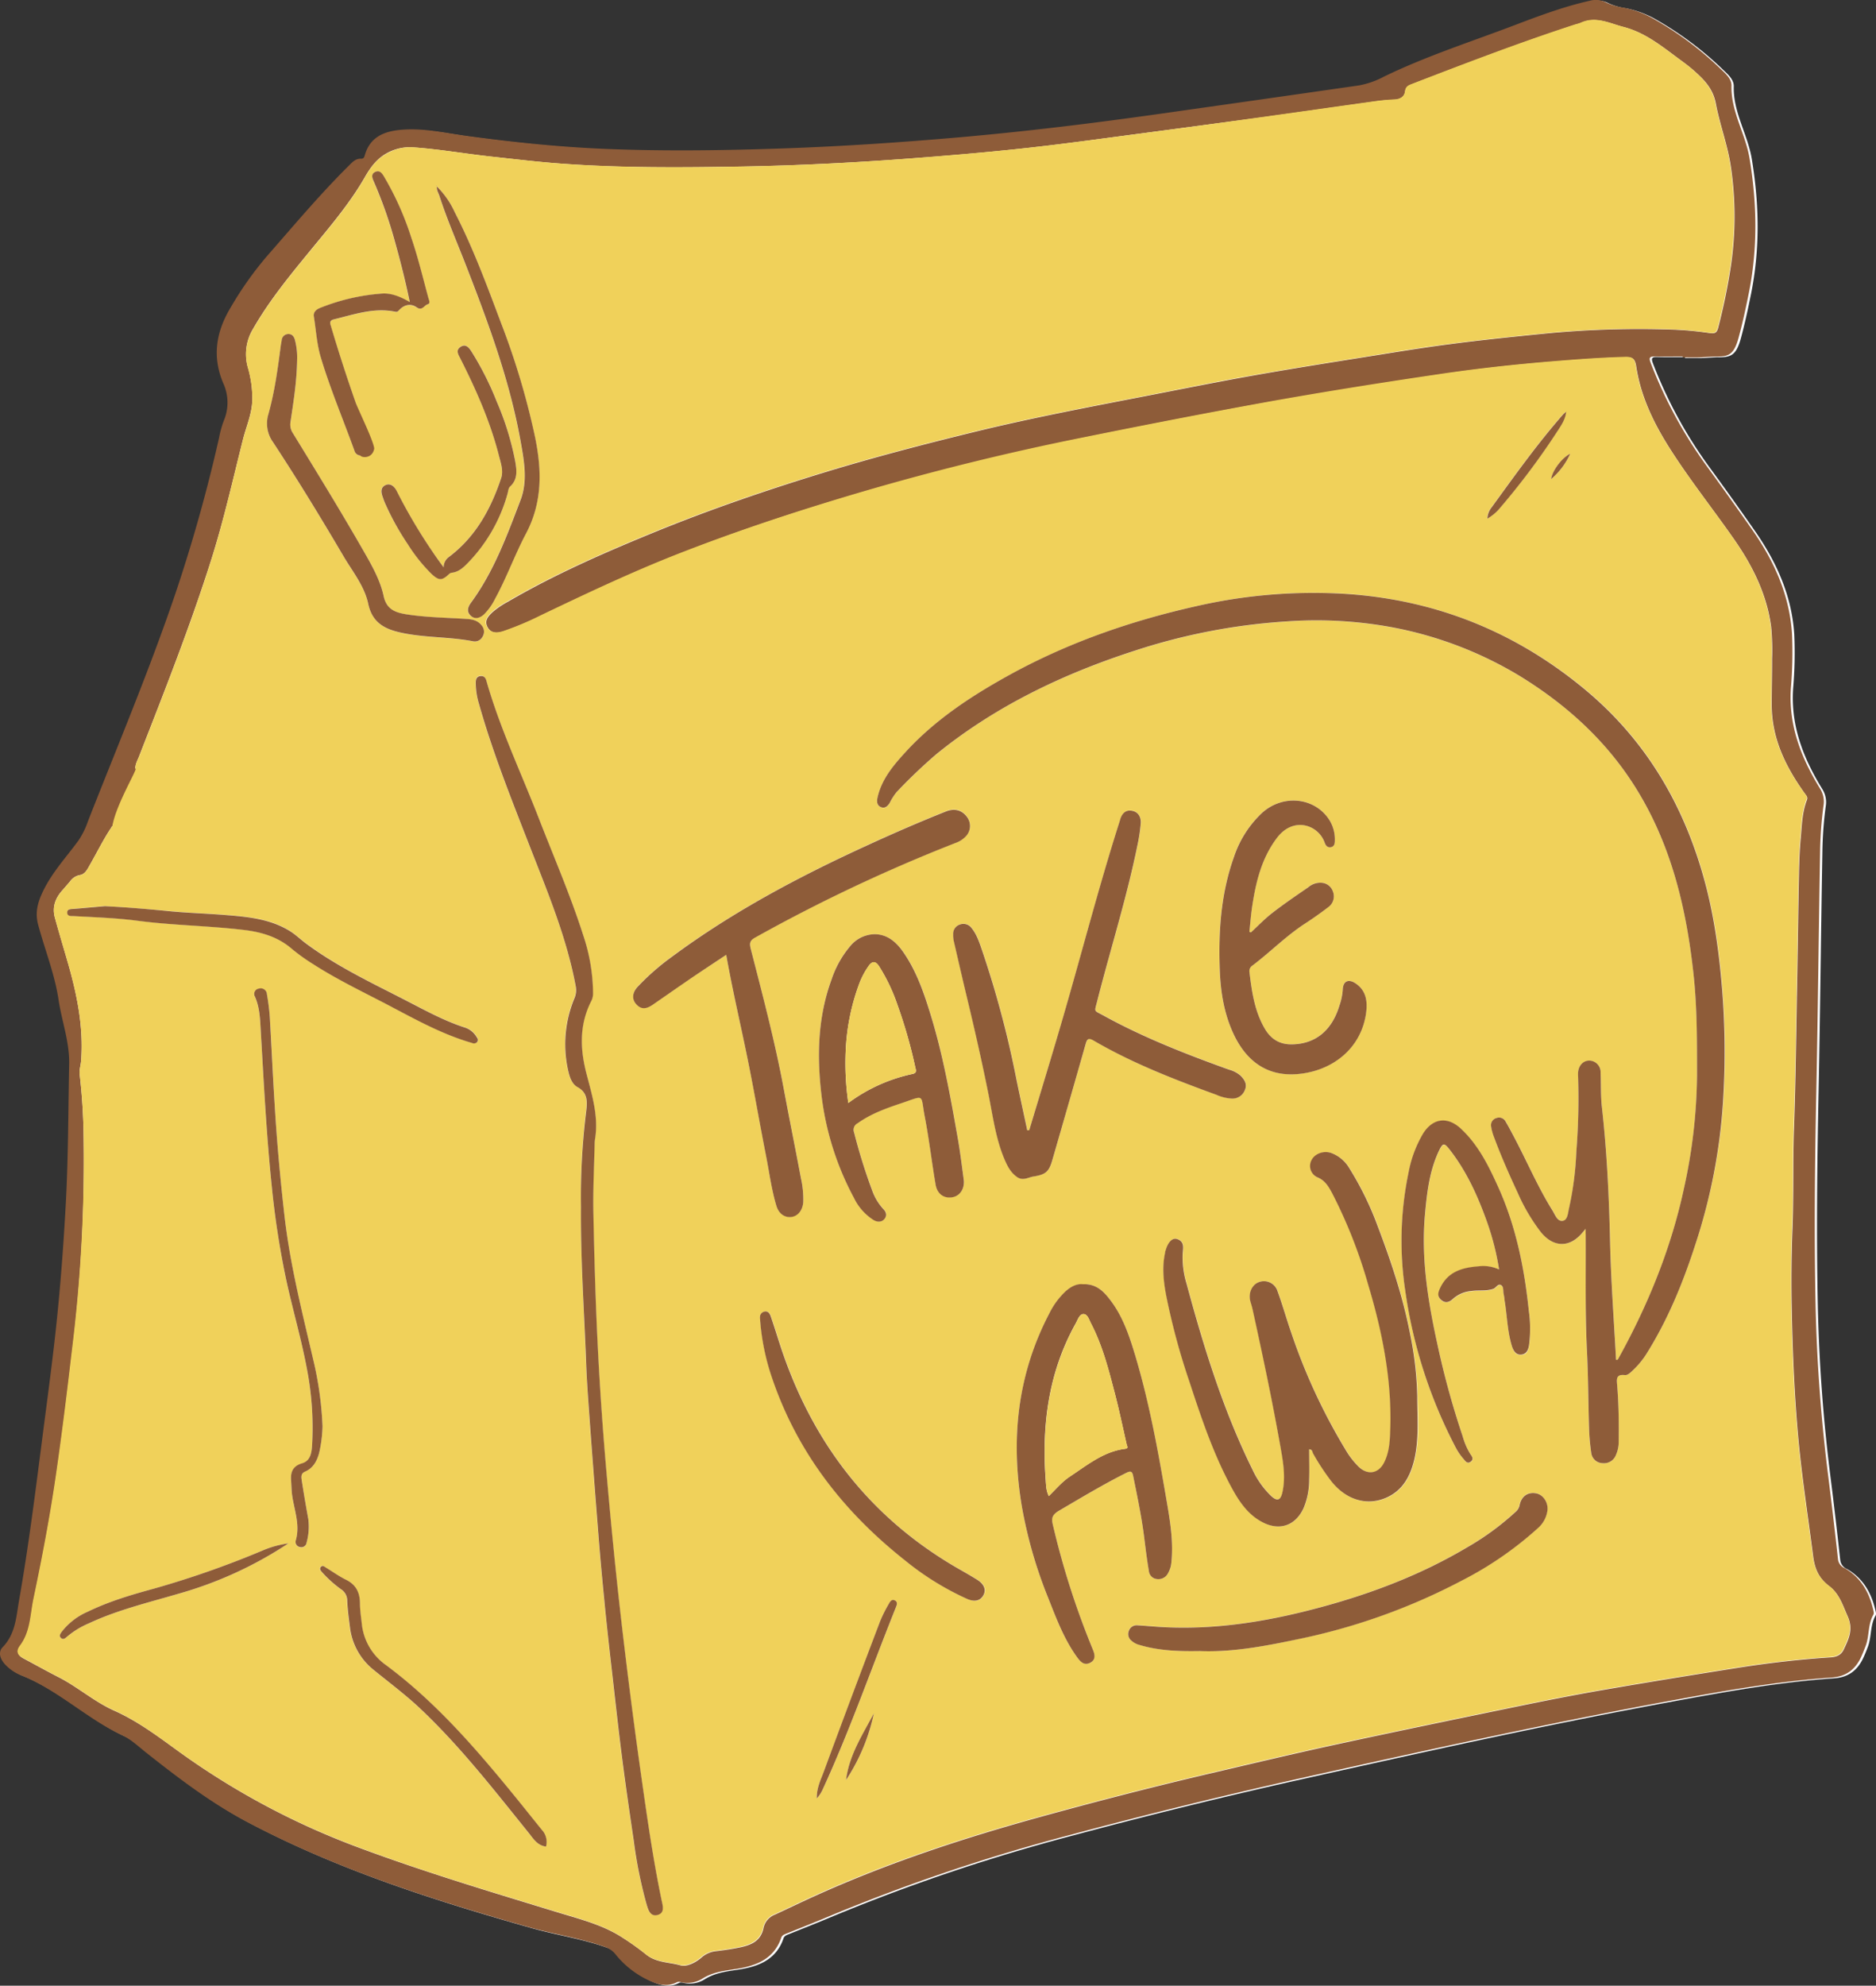 <svg xmlns="http://www.w3.org/2000/svg" viewBox="0 0 624.06 660.4"><rect x="0" y="0" width="624.06" height="660.4" fill="#333333" stroke="none"/><defs><style>.cls-1{fill:#fefefe;}.cls-2{fill:#8e5c39;}.cls-3{fill:#f0d15a;}</style></defs><g id="Livello_2" data-name="Livello 2"><g id="Livello_1-2" data-name="Livello 1"><path class="cls-1" d="M560.52,118.78v.3c1.83,0,3.66,0,5.49,0s3.83-.28,5.74-.26c4,0,5.81-.62,7.34-6.24,1.33-4.88,2.39-9.85,3.4-14.81,3-15,2.74-29.87.25-44.9-1.37-8.23-6.22-15.5-6-24.13.07-2.44-2.21-4.21-3.93-5.9A110.52,110.52,0,0,0,550,6a32.91,32.91,0,0,0-9.13-3.24A21,21,0,0,1,535.1,1.1a7.45,7.45,0,0,0-5.54-.62c-8.71,2-17,5.09-25.34,8.26-14.43,5.5-29.18,10.21-43.11,17a28.69,28.69,0,0,1-8.44,2.93c-22.31,3.17-44.6,6.4-66.91,9.54-21.91,3.09-43.86,5.76-65.91,7.7-19.4,1.72-38.83,3-58.29,3.68-19.63.68-39.27,1-58.92.2C187,49.16,171.45,47.56,156,45.45c-6.84-.93-13.65-2.51-20.57-2.13-5.89.33-11.48,1.85-13.33,8.71-.17.62-.44,1-1.19,1-1.79-.1-2.87,1.12-4,2.24-9.71,9.61-18.48,20.09-27.47,30.35a115.68,115.68,0,0,0-11.93,16.9c-4.86,8.09-6.2,16.31-2.43,25.21a15.42,15.42,0,0,1,.18,12.37,34.36,34.36,0,0,0-1.6,5.76,525.08,525.08,0,0,1-14.53,51.81c-8.68,25.59-19.18,50.48-29,75.62a28.17,28.17,0,0,1-3.18,6.47c-4,5.54-8.75,10.54-11.81,16.9-1.84,3.82-2.68,7.18-1.61,11.14,2.24,8.34,5.52,16.42,6.8,25,1.06,7.13,3.66,13.88,3.51,21.36-.31,15.31-.28,30.63-1.1,45.93-.76,14-1.8,28.06-3.31,42.05-1.33,12.32-3,24.59-4.58,36.88-2.29,17.82-4.54,35.64-7.65,53.33C6.15,537.8,6,543.55,1.66,548,0,549.72.8,552,2.34,553.66a14.66,14.66,0,0,0,5.52,3.78c12.27,5,21.81,14.49,33.75,20.06,2.88,1.34,5.3,3.71,7.84,5.72C60.17,591.69,71,600,83.16,606.35c29.66,15.62,61.4,25.73,93.49,34.84,8.38,2.38,17.07,3.62,25.31,6.57a7.65,7.65,0,0,1,3.56,2.5A30.58,30.58,0,0,0,216.9,659c2.92,1.31,6,2.11,9.1.43a1.86,1.86,0,0,1,1.19,0,9.36,9.36,0,0,0,7.22-1.15c3.53-2.22,7.39-2.62,11.34-3.24,6.55-1,12.47-3.27,14.88-10.37.31-.91,1.14-1.14,1.91-1.45,4.63-1.87,9.27-3.68,13.87-5.62a617.06,617.06,0,0,1,80.72-27.21q37.92-10.17,76.24-18.72c40.39-9,80.8-18,121.49-25.49,18.32-3.39,36.64-6.74,55.26-8,4.81-.33,7.86-2.73,9.77-6.92.52-1.13,1-2.3,1.42-3.45,1.34-3.39.72-7.25,2.62-10.52.3-.53,0-1.47-.18-2.19-1.38-5.63-4.16-10.29-9.33-13.27a3.68,3.68,0,0,1-2.26-3q-1.47-13.52-3.16-27a546.65,546.65,0,0,1-4.28-56.73c-.52-24.22-.24-48.45.25-72.67.54-26.72.79-53.45,1.27-80.17a126.8,126.8,0,0,1,1.11-14.17,8.13,8.13,0,0,0-1.16-5.66c-6.29-10.24-10.54-21-9.7-33.42a138.09,138.09,0,0,0,.38-18c-.81-12.86-5.9-24.11-13.15-34.51q-7.49-10.76-15.23-21.33a149.07,149.07,0,0,1-18.63-34.31c-.69-1.77-.33-2.17,1.42-2.12C554.36,118.83,557.44,118.78,560.52,118.78Z"/><path class="cls-2" d="M559.78,118.55c-3.08,0-6.16.06-9.24,0-1.75,0-2.11.36-1.43,2.12A149.18,149.18,0,0,0,567.75,155q7.71,10.58,15.23,21.32c7.25,10.4,12.34,21.66,13.14,34.52a137.94,137.94,0,0,1-.37,18c-.84,12.41,3.41,23.19,9.7,33.43a8.1,8.1,0,0,1,1.15,5.65A129.59,129.59,0,0,0,605.49,282c-.48,26.72-.73,53.45-1.27,80.17-.49,24.22-.76,48.45-.24,72.67a549.21,549.21,0,0,0,4.27,56.72q1.69,13.49,3.17,27a3.67,3.67,0,0,0,2.26,3c5.16,3,7.94,7.65,9.33,13.28.18.71.48,1.66.18,2.18-1.9,3.28-1.29,7.14-2.62,10.52-.46,1.16-.9,2.32-1.42,3.46-1.91,4.19-5,6.59-9.78,6.92-18.61,1.28-36.94,4.62-55.25,8-40.7,7.54-81.1,16.49-121.49,25.49Q394.3,600,356.38,610.16a617.61,617.61,0,0,0-80.72,27.22c-4.59,1.94-9.24,3.75-13.86,5.62-.77.31-1.6.53-1.91,1.44-2.42,7.1-8.33,9.35-14.88,10.38-3.95.61-7.81,1-11.35,3.24a9.38,9.38,0,0,1-7.21,1.15,1.79,1.79,0,0,0-1.19,0c-3.13,1.69-6.18.89-9.11-.43A30.6,30.6,0,0,1,204.78,650a7.65,7.65,0,0,0-3.56-2.5c-8.24-2.95-16.93-4.19-25.31-6.57-32.1-9.11-63.83-19.22-93.49-34.85-12.13-6.38-23-14.65-33.71-23.12-2.54-2-5-4.38-7.85-5.73-11.93-5.56-21.47-15.1-33.75-20a14.81,14.81,0,0,1-5.52-3.78c-1.53-1.72-2.32-4-.68-5.65,4.3-4.46,4.49-10.22,5.46-15.7,3.11-17.69,5.35-35.51,7.64-53.32,1.58-12.29,3.26-24.56,4.59-36.88,1.51-14,2.55-28,3.31-42.05.82-15.3.78-30.62,1.09-45.93.15-7.48-2.44-14.23-3.51-21.36-1.28-8.57-4.55-16.65-6.8-25-1.06-4-.22-7.33,1.62-11.15,3.06-6.35,7.77-11.35,11.81-16.9a27.47,27.47,0,0,0,3.17-6.46c9.86-25.14,20.36-50,29.05-75.62a525.08,525.08,0,0,0,14.53-51.81,34.09,34.09,0,0,1,1.6-5.76,15.38,15.38,0,0,0-.19-12.37c-3.77-8.9-2.42-17.12,2.44-25.21a115.62,115.62,0,0,1,11.92-16.9c9-10.27,17.76-20.74,27.48-30.36,1.13-1.12,2.2-2.33,4-2.23.76,0,1-.37,1.19-1,1.86-6.86,7.44-8.38,13.34-8.71,6.91-.39,13.73,1.19,20.56,2.12,15.51,2.11,31,3.72,46.69,4.34,19.65.79,39.3.49,58.93-.19,19.46-.67,38.89-2,58.29-3.68,22.05-1.94,44-4.61,65.9-7.7q33.47-4.73,66.91-9.54a28.51,28.51,0,0,0,8.44-2.94C474.29,18.73,489,14,503.48,8.51c8.3-3.16,16.63-6.3,25.33-8.25a7.44,7.44,0,0,1,5.54.62,21.16,21.16,0,0,0,5.72,1.67,32.75,32.75,0,0,1,9.14,3.23,110.84,110.84,0,0,1,22.85,16.83c1.72,1.68,4,3.46,3.93,5.9-.21,8.63,4.63,15.89,6,24.12,2.5,15,2.76,30-.25,44.9-1,5-2.06,9.93-3.4,14.82-1.53,5.62-3.34,6.27-7.34,6.23-1.91,0-3.82.21-5.73.27s-3.66,0-5.49,0ZM37.34,274.81a.8.8,0,0,0-.23.29c-2.66,3.94-4.73,8.21-7.09,12.32-.87,1.5-1.63,3.34-3.53,3.62a5.11,5.11,0,0,0-3.2,2.12c-.87,1-1.71,2-2.6,3-2.31,2.59-3.38,5.54-2.44,9,1.33,4.88,2.8,9.73,4.21,14.6,3.13,10.82,5.4,21.75,4.51,33.12-.11,1.49-.65,2.91-.46,4.45A200.63,200.63,0,0,1,27.82,378,515.52,515.52,0,0,1,24,449.61c-1.6,13.77-3.29,27.53-5.29,41.24s-4.59,27.34-7.44,40.9c-1.12,5.29-1,11-4.49,15.63-1.52,2-.8,3.25,1.22,4.29,3.76,2,7.45,4.06,11.23,6,6.55,3.29,12.06,8.27,18.8,11.28,7.87,3.51,14.74,8.71,21.67,13.74a252,252,0,0,0,60.4,32.07c21.57,8,43.62,14.59,65.63,21.32,7.36,2.25,14.93,4.13,21.5,8.44a87.35,87.35,0,0,1,7.69,5.51c3.36,2.76,7.66,2.52,11.48,3.62,2,.57,5-.89,7-2.64a8.64,8.64,0,0,1,4.71-2.08c2.15-.25,4.29-.54,6.41-.94,4.16-.78,8.38-1.66,9.45-6.7a6.12,6.12,0,0,1,3.84-4.53c4.53-2.09,9-4.27,13.56-6.32,24.37-11,49.7-19.29,75.45-26.37,18.49-5.09,37.07-9.88,55.75-14.25,14-3.27,27.95-6.61,42-9.65,19.87-4.31,39.78-8.42,59.7-12.53,9.42-1.94,18.87-3.82,28.35-5.47,14.88-2.58,29.78-5,44.7-7.36,10.5-1.67,21-2.92,31.66-3.6,2.13-.14,3.53-.87,4.37-2.65,1.62-3.48,3.24-6.61,1.29-11-1.64-3.69-2.8-7.54-6.08-10-3.43-2.59-4.85-5.63-5.41-10-1.67-13-3.69-25.95-4.91-39-1.3-14-1.89-28-2.19-42.07-.2-9.31-.15-18.63.22-27.95.44-11.06.1-22.13.5-33.2.58-16.13.74-32.27,1.05-48.41.23-12,.37-24,.61-35.94.08-4.07.21-8.16.59-12.21.39-4.28.46-8.65,2.06-12.73.35-.92-.14-1.35-.59-2-6.49-9-11.24-18.62-11.13-30.06,0-4.91.14-9.82.12-14.73a83.36,83.36,0,0,0-.29-10.73c-1.39-10.62-6-20-12-28.69-7.12-10.25-14.91-20-21.63-30.55-5.41-8.49-9.77-17.44-11.27-27.47-.43-2.86-1.52-3.1-3.91-3-8.14.23-16.25.84-24.38,1.51-12.5,1-25,2.41-37.36,4.26-18.62,2.78-37.24,5.73-55.78,9-20.82,3.73-41.6,7.78-62.34,12q-36.75,7.43-72.79,17.85c-21.06,6.14-41.91,12.92-62.34,21-15.49,6.1-30.51,13.22-45.52,20.39A100.1,100.1,0,0,1,167.47,210c-2,.65-4.06.78-5.26-1.39s.18-3.65,1.62-5a27.82,27.82,0,0,1,5.15-3.5c15.27-8.91,31.41-16,47.72-22.7,18.77-7.71,37.94-14.29,57.34-20.23,16.76-5.12,33.71-9.53,50.73-13.68,19.52-4.76,39.26-8.44,59-12.29,11.65-2.27,23.29-4.6,35-6.65,13.07-2.3,26.19-4.35,39.3-6.45,7.87-1.26,15.74-2.53,23.63-3.57,11.19-1.48,22.43-2.62,33.66-3.73a324.1,324.1,0,0,1,40.62-1.2,109.29,109.29,0,0,1,12.65,1.15c1.8.26,2.47,0,2.94-1.8a204.69,204.69,0,0,0,4.22-20.47,113.26,113.26,0,0,0,0-33c-1.05-7.18-3.68-14-5-21-.95-5-3.8-7.87-7.12-10.84-1.24-1.1-2.55-2.14-3.89-3.12-6.18-4.48-12-9.57-19.66-11.53-4.66-1.2-9.22-3.7-14.23-1.34a14.73,14.73,0,0,1-1.67.51c-18.41,6-36.49,12.92-54.56,19.86-1.19.46-2,.9-2.24,2.51s-1.62,2.53-3.46,2.61a63.34,63.34,0,0,0-6.45.59c-12.66,1.76-25.3,3.58-38,5.33Q398.7,41.85,378,44.6c-12.59,1.66-25.17,3.43-37.79,4.78-13.05,1.4-26.12,2.52-39.21,3.47-17.83,1.31-35.69,2.2-53.56,2.53-20.46.37-40.94.54-61.38-1-7.53-.56-15-1.47-22.54-2.28-8.66-.94-17.26-2.47-26-3.08a15.57,15.57,0,0,0-8.43,1.71c-3.52,1.81-5.68,4.66-7.61,8-4.93,8.63-11.35,16.2-17.64,23.84-7,8.55-14.08,17.07-19.61,26.72a16.14,16.14,0,0,0-1.76,12.94,36.21,36.21,0,0,1,1.46,10.83c-.12,4.58-2,8.72-3.08,13-3.39,13.45-6.42,27-10.61,40.21-7,22.05-15.48,43.53-23.89,65.05C45.84,252.74,45,254,45,255.66c1.23-.7,1.38-2.42,2.94-2.33-.08,1.21-.93,2.08-1.44,3.09-3.08,6.09-6.81,11.86-9.12,18.33Z"/><path class="cls-3" d="M45,255.66c0-1.69.83-2.92,1.34-4.23,8.41-21.52,16.91-43,23.89-65.05,4.19-13.23,7.22-26.76,10.61-40.21,1.1-4.33,3-8.47,3.08-13a36.21,36.21,0,0,0-1.46-10.83,16.14,16.14,0,0,1,1.76-12.94c5.53-9.65,12.58-18.17,19.61-26.72,6.29-7.64,12.71-15.21,17.64-23.84,1.93-3.38,4.09-6.23,7.61-8A15.57,15.57,0,0,1,137.52,49c8.7.61,17.3,2.14,26,3.08,7.51.81,15,1.72,22.54,2.28,20.44,1.52,40.92,1.35,61.38,1,17.87-.33,35.73-1.22,53.56-2.53,13.09-1,26.16-2.07,39.21-3.47C352.79,48,365.37,46.26,378,44.6q20.73-2.73,41.45-5.62c12.66-1.75,25.3-3.57,38-5.33a63.34,63.34,0,0,1,6.45-.59c1.84-.08,3.26-.93,3.46-2.61s1.05-2.05,2.24-2.51C487.59,21,505.67,14.06,524.08,8.08a14.73,14.73,0,0,0,1.67-.51c5-2.36,9.57.14,14.23,1.34,7.65,2,13.48,7.05,19.66,11.53,1.34,1,2.65,2,3.89,3.12,3.32,3,6.17,5.87,7.12,10.84,1.36,7.05,4,13.85,5,21a113.26,113.26,0,0,1,0,33,204.69,204.69,0,0,1-4.22,20.47c-.47,1.82-1.14,2.06-2.94,1.8a109.29,109.29,0,0,0-12.65-1.15,324.1,324.1,0,0,0-40.62,1.2c-11.23,1.11-22.47,2.25-33.66,3.73-7.89,1-15.76,2.31-23.63,3.57-13.11,2.1-26.23,4.15-39.3,6.45-11.69,2-23.33,4.38-35,6.65-19.71,3.85-39.45,7.53-59,12.29-17,4.15-34,8.56-50.73,13.68-19.4,5.94-38.57,12.52-57.34,20.23-16.31,6.71-32.45,13.79-47.72,22.7a27.82,27.82,0,0,0-5.15,3.5c-1.44,1.35-2.78,2.89-1.62,5s3.24,2,5.26,1.39a100.1,100.1,0,0,0,12.41-5.21c15-7.17,30-14.29,45.52-20.39,20.43-8,41.28-14.82,62.34-21q36-10.5,72.79-17.85c20.74-4.19,41.52-8.24,62.34-12,18.54-3.31,37.16-6.26,55.78-9,12.4-1.85,24.86-3.22,37.36-4.26,8.13-.67,16.24-1.28,24.38-1.51,2.39-.07,3.48.17,3.91,3,1.5,10,5.86,19,11.27,27.47,6.72,10.54,14.51,20.3,21.63,30.55,6,8.71,10.61,18.07,12,28.69a83.36,83.36,0,0,1,.29,10.73c0,4.91-.07,9.82-.12,14.73-.11,11.44,4.64,21.08,11.13,30.06.45.61.94,1,.59,2-1.6,4.08-1.67,8.45-2.06,12.73-.38,4.05-.51,8.14-.59,12.21-.24,12-.38,24-.61,35.94-.31,16.14-.47,32.28-1.05,48.41-.4,11.07-.06,22.14-.5,33.2-.37,9.32-.42,18.64-.22,27.95.3,14,.89,28.07,2.19,42.07,1.22,13.08,3.24,26,4.91,39,.56,4.37,2,7.41,5.41,10,3.28,2.47,4.44,6.32,6.08,10,2,4.36.33,7.49-1.29,11-.84,1.78-2.24,2.51-4.37,2.65-10.61.68-21.16,1.93-31.66,3.6-14.92,2.36-29.82,4.78-44.7,7.36-9.48,1.65-18.93,3.53-28.35,5.47-19.92,4.11-39.83,8.22-59.7,12.53-14,3-28,6.38-42,9.65-18.68,4.37-37.26,9.16-55.75,14.25-25.75,7.08-51.08,15.34-75.45,26.37-4.54,2.05-9,4.23-13.56,6.32a6.12,6.12,0,0,0-3.84,4.53c-1.07,5-5.29,5.92-9.45,6.7-2.12.4-4.26.69-6.41.94a8.64,8.64,0,0,0-4.71,2.08c-2.05,1.75-5,3.21-7,2.64-3.82-1.1-8.12-.86-11.48-3.62a87.35,87.35,0,0,0-7.69-5.51c-6.57-4.31-14.14-6.19-21.5-8.44-22-6.73-44.06-13.27-65.63-21.32a252,252,0,0,1-60.4-32.07c-6.93-5-13.8-10.23-21.67-13.74-6.74-3-12.25-8-18.8-11.28-3.78-1.91-7.47-4-11.23-6-2-1-2.74-2.28-1.22-4.29,3.48-4.63,3.37-10.34,4.49-15.63,2.85-13.56,5.45-27.19,7.44-40.9s3.69-27.47,5.29-41.24A515.52,515.52,0,0,0,27.82,378a200.63,200.63,0,0,0-1.31-20.64c-.19-1.54.35-3,.46-4.45.89-11.37-1.38-22.3-4.51-33.12-1.41-4.87-2.88-9.72-4.21-14.6-.94-3.42.13-6.37,2.44-9,.89-1,1.73-2,2.6-3a5.11,5.11,0,0,1,3.2-2.12c1.9-.28,2.66-2.12,3.53-3.62,2.36-4.11,4.43-8.38,7.09-12.32,0-.15.28-.35.28-.35C38.44,267.74,46.24,255,45,255.66ZM521,136.94a6.55,6.55,0,0,0-1,.78c-8.63,9.81-16.19,20.45-23.86,31a6.43,6.43,0,0,0-1.43,3.77,16.17,16.17,0,0,0,3.56-2.8,242.82,242.82,0,0,0,19.75-26.29c1.29-2,2.68-4,2.91-6.49l.15-.15Zm-400.56,4.23c-.26-2.6-1.36-4.95-2.21-7.37-2.92-8.39-5.68-16.83-8.19-25.35-.33-1.11-.34-1.88,1-2.21,6.72-1.63,13.33-4,20.42-2.53.77.16,1-.32,1.43-.71,1.7-1.71,3.78-2,5.67-.76s2.47-.72,3.66-1c1-.28.44-1.4.23-2.17-1.83-6.72-3.44-13.51-5.71-20.11a98.53,98.53,0,0,0-9.15-20.4c-.67-1.07-1.49-2-2.82-1.34s-1,1.89-.55,3a147.48,147.48,0,0,1,7.12,20.19c1.82,6.52,3.49,13.08,4.93,20.07-3.13-1.77-6.22-3-9.31-2.81a68.42,68.42,0,0,0-20.53,4.8c-1.19.49-2.27,1.34-2,2.81.74,4.56,1,9.19,2.33,13.68,3.17,10.5,7.44,20.61,11.16,30.91a2.18,2.18,0,0,0,2,1.66c2.55.13,2.87-.63,3.14-2.88C123.4,145.55,121.07,143.72,120.43,141.17ZM145.3,62a.74.74,0,0,0-.07-.21s-.11,0-.16,0l.25.22c-.17,1.14.46,2.08.79,3.09C148.67,73,152,80.6,155,88.34c7.38,19,14.46,38,18.09,58.17,1.18,6.56,2.47,13.37.05,19.71-4.53,11.85-8.9,23.85-16.53,34.23-1,1.37-1.51,3-.08,4.29s3.14.76,4.46-.46a19.47,19.47,0,0,0,3.6-5.07c3.88-7.07,6.6-14.72,10.36-21.82,5.5-10.4,5.28-21,3-32a250.31,250.31,0,0,0-11.18-37.67c-4.74-12.6-9.38-25.24-15.56-37.23A28.66,28.66,0,0,0,145.3,62Zm382.17,346.7c0,1,0,1.43,0,1.89.08,12.9-.22,25.79.43,38.69.44,8.64.43,17.29.71,25.94a70.14,70.14,0,0,0,.71,7.93,3.89,3.89,0,0,0,3.71,3.48,4.26,4.26,0,0,0,4.54-2.8,10.68,10.68,0,0,0,.89-4.37c.08-6.24,0-12.47-.51-18.7-.16-1.92-.5-3.76,2.52-3.43,1,.11,1.81-.74,2.55-1.44a28.33,28.33,0,0,0,4.49-5.33c7.25-11.47,12.33-23.9,16.48-36.76a190.45,190.45,0,0,0,9.31-47.53,262.44,262.44,0,0,0-.28-36.88c-1-12.19-2.59-24.3-5.78-36.09C560.37,267.83,547.63,246,527,229q-34.54-28.42-79-31.51a174.45,174.45,0,0,0-50,4.08c-22,4.93-43.12,12.34-62.91,23.3C322.69,231.75,311,239.5,301.36,250c-4.1,4.47-8.08,9.1-9.46,15.31-.3,1.37-.23,2.56,1.18,3.15s2.21-.34,2.86-1.37a20.47,20.47,0,0,1,2.26-3.57,172.93,172.93,0,0,1,13.38-12.73c19.65-16,42.08-26.64,66-34.37a203,203,0,0,1,50.49-9.71,138.87,138.87,0,0,1,34.74,1.9,127.54,127.54,0,0,1,42.88,16.33c14.79,9.07,27.49,20.38,37.09,35,12.86,19.55,18.17,41.53,20.62,64.4,1.19,11.1,1.16,22.25,1.13,33.39a179.8,179.8,0,0,1-4.29,37.3c-4.29,20.08-11.93,38.88-21.85,56.8-.15.27-.31.61-.79.44-.69-13.16-1.68-26.33-2-39.52-.34-14.88-1.05-29.73-2.71-44.52-.43-3.82-.26-7.64-.43-11.46a3.84,3.84,0,0,0-3.68-4c-2-.05-3.58,1.52-3.81,3.84a10.71,10.71,0,0,0,0,1.5,225.37,225.37,0,0,1-.58,24.93A106.7,106.7,0,0,1,522,401.77c-.38,1.57-.44,4-2.05,4.24-1.85.34-2.58-2-3.47-3.41-5-7.91-8.57-16.54-12.94-24.76-.86-1.62-1.71-3.24-2.64-4.81a2.44,2.44,0,0,0-3-1.21,2.47,2.47,0,0,0-1.82,2.9,16.46,16.46,0,0,0,.91,3.35c2.34,6.32,5.05,12.48,7.9,18.58a62.36,62.36,0,0,0,7.69,13.09c4.28,5.29,9.74,5.3,14,.05ZM435.5,482c1,.12,1.05.81,1.31,1.28a76.11,76.11,0,0,0,6,9.2c4.91,6.36,11.93,8.56,18.5,5.65,5.43-2.41,7.93-7.12,9.25-12.57,1.68-7,1.08-14,1-21.09a113.87,113.87,0,0,0-2.43-21c-2.36-12.19-6.29-23.93-10.69-35.5a104.37,104.37,0,0,0-9.52-19.46,11.64,11.64,0,0,0-6-5c-2.6-.9-5.65.31-6.62,2.54a4.13,4.13,0,0,0,2,5.53c2.68,1.1,3.86,3.26,5.06,5.53a163.56,163.56,0,0,1,11.84,30.1c4.78,15.92,8,32.06,7.35,48.79-.14,3.56-.38,7.15-2,10.43-1.84,3.68-5.39,4.32-8.39,1.53a27.48,27.48,0,0,1-4.55-5.91,196.17,196.17,0,0,1-17.95-38.59c-1.6-4.62-2.93-9.35-4.61-13.94a4.73,4.73,0,0,0-6.21-3.13c-2.34.86-3.58,3.66-2.83,6.42.22.81.49,1.6.67,2.4,3.43,15.39,6.66,30.82,9.4,46.34.85,4.81,1.66,9.68.61,14.6-.6,2.82-1.7,3.29-3.81,1.34a29.15,29.15,0,0,1-6.16-8.71c-9.76-19.77-16.23-40.71-21.95-61.9a29.89,29.89,0,0,1-1.29-9.82c.15-2,.73-4.16-1.87-5-1.61-.53-3.11,1.13-3.88,4.05,0,.16-.05.33-.09.49-1.06,4.73-.54,9.45.33,14.11a226.88,226.88,0,0,0,7.77,28.84c3.95,12,7.95,24,14,35.15,2.52,4.65,5.43,9,10.31,11.55,5.68,3,10.94,1.13,13.63-4.65a24.09,24.09,0,0,0,1.88-9.46C435.61,488.74,435.5,485.37,435.5,482Zm-93.11-106.1-.62,0c-1.21-5.66-2.46-11.31-3.62-17a331.77,331.77,0,0,0-11.46-43c-.9-2.58-1.73-5.21-3.52-7.38a3.35,3.35,0,0,0-3.84-1.07,3.21,3.21,0,0,0-2.21,3.29,8.71,8.71,0,0,0,.2,2.22c1.53,6.63,3.06,13.26,4.65,19.88,2.46,10.25,4.78,20.53,6.86,30.87,1.47,7.3,2.39,14.77,5.32,21.72,1,2.31,2.05,4.51,4.24,6,2,1.35,3.63.1,5.45-.19,4.06-.64,5.17-1.59,6.29-5.54,3.64-12.78,7.33-25.55,11-38.33.45-1.57.75-2.49,2.74-1.32,12.9,7.57,26.77,13,40.77,18a14.32,14.32,0,0,0,5.29,1.28,4.4,4.4,0,0,0,4.24-2.89c.84-1.93-.16-3.4-1.4-4.69a9.68,9.68,0,0,0-3.94-2.06c-14.24-5.13-28.34-10.62-41.64-17.94-3.46-1.91-3.13-1-2.1-5.07,4.37-17.14,9.73-34,13.27-51.36a56.32,56.32,0,0,0,1.16-7.62c.13-2.09-1-3.87-3.17-4.13-2-.24-3.17,1.16-3.7,3-.07.24-.13.48-.21.72-6.87,21.53-12.49,43.41-18.8,65.1C350,350.93,346.14,363.38,342.39,375.85Zm17.86,51.26c-2.1-.24-4,.8-5.76,2.36a25.49,25.49,0,0,0-5.44,7.39c-10.62,20.3-12.88,41.81-9.13,64.16a150.24,150.24,0,0,0,8.75,30.32c2.75,6.94,5.35,14,9.85,20.07,1.13,1.53,2.5,2.43,4.23,1.49s1.45-2.76.77-4.4a268.08,268.08,0,0,1-13.11-40.73c-.57-2.36-1-3.75,1.9-5.41,7.4-4.3,14.7-8.73,22.36-12.57,1.54-.77,2-.42,2.29,1.07,1.38,6.83,2.83,13.64,3.68,20.57.46,3.7.92,7.4,1.55,11.08a2.94,2.94,0,0,0,2.66,2.6,3.56,3.56,0,0,0,3.73-2,8.66,8.66,0,0,0,1.08-3.54c.65-6.18-.19-12.28-1.21-18.32-2.89-17.09-5.95-34.17-10.91-50.82-1.85-6.22-4-12.38-7.88-17.67C367.4,429.77,364.91,426.92,360.25,427.11ZM241.58,317.56c2.26,12.71,5.18,24.81,7.61,37,2,9.84,3.66,19.74,5.6,29.59,1.11,5.61,1.83,11.31,3.48,16.81.79,2.63,2.77,4,4.94,3.72s3.81-2.25,4-5a31.84,31.84,0,0,0-.78-7.92c-1.83-9.78-3.82-19.54-5.64-29.32-2.94-15.84-7.11-31.39-11.06-47-.48-1.9-.24-2.74,1.45-3.68a542.25,542.25,0,0,1,66.68-31.48,8.54,8.54,0,0,0,3.68-2.48,5,5,0,0,0,.07-6.25c-1.65-2.2-4.09-2.87-6.9-1.76-8.88,3.53-17.64,7.35-26.33,11.34-22.72,10.42-44.72,22.1-64.86,37a79.57,79.57,0,0,0-11.42,10c-1.82,2-1.9,4.23-.41,5.83s3.18,1.7,5.55.06c4.39-3,8.74-6.09,13.14-9.08C234,322.54,237.67,320.15,241.58,317.56Zm-48.32,83.87c-.12,17.54,1,34.06,1.62,50.59.2,5.73.61,11.46,1,17.18q1.41,19.26,2.92,38.51.94,11.93,2.11,23.82c.86,8.76,1.84,17.51,2.83,26.25,1,9.15,2.05,18.31,3.23,27.45,1.15,9,2.46,17.92,3.79,26.87a151.33,151.33,0,0,0,4.22,21c.53,1.78,1.19,4.45,3.81,3.67,2.44-.72,1.58-3.21,1.21-5-2.68-12.84-4.55-25.81-6.41-38.79q-3.88-27.12-7-54.33c-1.83-15.83-3.38-31.7-4.77-47.58-1.24-14.23-2.26-28.49-3-42.75-.76-15-1.18-30.09-1.49-45.13-.15-7.65.26-15.31.43-23a10.57,10.57,0,0,1,.13-1.49c1.23-7.52-1-14.63-2.86-21.71-2.16-8.32-2.38-16.36,1.62-24.19a5.51,5.51,0,0,0,.57-2.63,61.58,61.58,0,0,0-3.15-18.85c-4.23-13.32-9.8-26.14-14.85-39.15-5.92-15.25-13-30.06-17.48-45.85-.29-1-.83-1.64-1.92-1.55-1.29.09-1.58,1-1.62,2.11a23.81,23.81,0,0,0,1.07,7.12c4.56,16.28,10.86,31.93,17,47.65,5.88,15.09,12.19,30,15.15,46.08a6.8,6.8,0,0,1-.34,4.06,39.81,39.81,0,0,0-2.25,23.69c.5,2.28,1.17,4.87,3.24,6,3.56,2,3.19,5.24,2.87,8A232.91,232.91,0,0,0,193.26,401.43ZM291,310.7a10.78,10.78,0,0,0-8.25,4,33.57,33.57,0,0,0-6.12,11c-4.71,12.83-4.9,26.09-3.24,39.37a96.22,96.22,0,0,0,10.69,33.26,17.85,17.85,0,0,0,6.54,7.37c1.22.73,2.61.88,3.61-.37s.56-2.32-.42-3.34a18,18,0,0,1-3.68-6.17,185.64,185.64,0,0,1-6-19.25,2.42,2.42,0,0,1,1.17-3.06c4.47-3.21,9.6-5,14.69-6.72,7.87-2.65,6.2-3,7.64,4.46s2.32,15.08,3.6,22.6c.55,3.21,2.85,4.77,5.66,4.25,2.51-.46,4.1-2.91,3.7-5.91-.64-4.76-1.22-9.54-2.07-14.28-2.42-13.64-4.86-27.29-8.95-40.56-2.2-7.15-4.62-14.24-8.89-20.49C298.31,313.46,295.33,310.75,291,310.7Zm125.11-.59-.52-.24c.32-3,.54-5.94,1-8.88,1.24-8,3.18-15.81,8.25-22.44,5.47-7.14,13.74-4.22,15.79,1.67.31.9.89,1.71,2,1.53,1.27-.2,1.38-1.29,1.39-2.31a12.22,12.22,0,0,0-1.77-6.66c-4.82-7.67-15.55-8.8-22.59-2.31a35.4,35.4,0,0,0-9.15,14.38c-4.38,12.18-5.24,24.85-4.77,37.61.27,7.39,1.42,14.69,4.65,21.53,4,8.42,10.65,14.05,21.08,13.22,11.28-.91,21.1-8.1,22.9-20,.58-3.87.24-7.77-3.54-10.23-2.35-1.54-4.1-.64-4.18,2.17a20,20,0,0,1-1.13,5.34c-2.53,8.33-8.06,12.72-15.79,12.82-4.22.06-7.12-1.87-9.12-5.4-3.28-5.79-4.17-12.21-5-18.66a2.18,2.18,0,0,1,1-2.15c6-4.49,11.25-9.88,17.56-14,2.65-1.72,5.23-3.56,7.74-5.47a4.42,4.42,0,0,0,1.46-5.18,4.28,4.28,0,0,0-3.77-2.88,6.09,6.09,0,0,0-4.38,1.47c-4,2.8-8.09,5.56-12,8.56C420.71,305.58,418.48,307.94,416.11,310.11ZM498.68,422.2a12.59,12.59,0,0,0-6.81-.95c-5.34.4-10.2,1.73-12.76,7.17-.69,1.48-1,2.85.4,4.06s2.84.52,4-.54a10.31,10.31,0,0,1,5.84-2.45c2.47-.39,5,.1,7.42-.74,1-.33,1.56-1.94,2.67-1.18.89.6.52,2,.81,3.05a18.31,18.31,0,0,1,.28,2c.85,5,.9,10.09,2.38,15,.49,1.62,1.2,3.11,3.13,3s2.35-1.54,2.62-3.15a42,42,0,0,0-.07-11.42c-1.47-14.2-4.26-28.08-10.18-41.16-3.19-7.06-6.62-14-12.43-19.43-4.46-4.14-9.33-3.5-12.57,1.64a39.73,39.73,0,0,0-4.84,13,111.19,111.19,0,0,0-1.09,39.14,160.53,160.53,0,0,0,17,52.61,19.1,19.1,0,0,0,2.43,3.46c.59.71,1.3,1.76,2.46.79,1-.83.31-1.67-.21-2.41a22.75,22.75,0,0,1-2.56-5.93,279.88,279.88,0,0,1-8.38-30.48c-3.17-14.33-5.51-28.72-4.15-43.47.64-7,1.42-14.06,4.44-20.59,1.5-3.22,1.88-3.27,4-.51,5.49,7.13,9.15,15.22,12.15,23.64A87.51,87.51,0,0,1,498.68,422.2ZM399.09,549.11c11.32.46,22.74-1.84,34.1-4.29a205.59,205.59,0,0,0,53-19.16,116.52,116.52,0,0,0,25.39-17.5,9.43,9.43,0,0,0,3.14-5.79c.34-2.65-1.38-5.28-3.71-5.74-2.77-.55-5,.95-5.55,3.95a4,4,0,0,1-1.4,2.26A89.53,89.53,0,0,1,488,514.6c-14.46,8.58-29.95,14.65-46.12,19.19-18.44,5.17-37.07,8.46-56.31,7.24-2.41-.16-4.8-.38-7.21-.52a2.73,2.73,0,0,0-2.89,1.92,2.77,2.77,0,0,0,.85,3.15,6.33,6.33,0,0,0,2.84,1.49C385.55,549,392.09,549.23,399.09,549.11ZM98.84,119.62a22.49,22.49,0,0,0-.68-6.41c-.26-1.1-.88-2.12-2.15-2.12a2.26,2.26,0,0,0-2.31,2.18c-.08.57-.21,1.14-.29,1.71-1,7.66-2,15.31-4.11,22.77A10.66,10.66,0,0,0,90.77,147c8.28,12.57,16.09,25.45,23.74,38.41,2.95,5,6.77,9.71,8,15.45,1.3,6.12,5.26,8.32,10.68,9.53,8,1.79,16.21,1.36,24.2,2.92a2.89,2.89,0,0,0,3.16-1.56,3.13,3.13,0,0,0-.32-3.72c-1.24-1.58-2.93-2-4.84-2.14-6.63-.44-13.28-.49-19.87-1.5-3.81-.58-6.92-1.54-7.89-6.12s-3.19-8.88-5.54-13c-7.89-13.89-16.27-27.48-24.6-41.1a5.17,5.17,0,0,1-.85-3.72C97.6,133.77,98.72,127.13,98.84,119.62Zm154,318.51a76.77,76.77,0,0,0,3.46,18.31c8.23,25.73,24,46.08,45,62.65a93.1,93.1,0,0,0,20.53,12.69c2.54,1.1,4.37.64,5.39-1.26s.25-3.67-2.12-5.15c-1.83-1.14-3.7-2.22-5.58-3.29-28.69-16.27-47.89-40.36-58.77-71.3-1.49-4.22-2.74-8.54-4.2-12.77-.33-1-.87-2.17-2.31-1.77A1.87,1.87,0,0,0,252.8,438.13ZM107.29,474.34a114.34,114.34,0,0,0-2.81-20.87c-3.76-16.24-7.93-32.38-9.84-49-1.41-12.37-2.54-24.76-3.28-37.19-.59-9.7-1-19.41-1.62-29.12a73.71,73.71,0,0,0-.94-7.4,2.07,2.07,0,0,0-2.69-1.9,1.79,1.79,0,0,0-1.29,2.71c1.62,3.67,1.71,7.63,1.93,11.48,1,17.24,1.88,34.49,3.67,51.68a285.84,285.84,0,0,0,4.89,31.45c2.15,9.81,5,19.45,6.82,29.34a102.19,102.19,0,0,1,1.7,25.05c-.16,2.49-.45,5.31-3.32,6.16-3.16,1-3.91,3-3.67,5.84.13,1.65.12,3.3.37,5,.72,4.88,2.65,9.67,1.2,14.75a1.74,1.74,0,0,0,1.4,2.28A1.76,1.76,0,0,0,102,513a19.8,19.8,0,0,0,.55-7.89c-.77-4.24-1.5-8.49-2.16-12.75-.18-1.11-.37-2.33,1.12-3,2.69-1.14,3.92-3.47,4.64-6.13A43.53,43.53,0,0,0,107.29,474.34Zm-72.42-173-10.15.9c-1,.08-2.35-.06-2.3,1.26s1.43,1.1,2.39,1.15c7,.39,13.94.61,20.87,1.52,11.78,1.56,23.69,1.66,35.49,3.07,5.85.7,11.35,2.32,16,6.31a63.85,63.85,0,0,0,7.09,5.08c7.08,4.55,14.62,8.29,22.08,12.12,10,5.16,19.81,10.93,30.77,14.09a1.42,1.42,0,0,0,1.59-.23,1.15,1.15,0,0,0,0-1.59,7.08,7.08,0,0,0-3.67-3.21c-6.7-2.1-12.85-5.42-19-8.63-11.66-6-23.6-11.57-34.21-19.45-1.87-1.39-3.56-3-5.53-4.24-6.54-4-13.94-4.63-21.32-5.22-6.13-.49-12.28-.67-18.4-1.25C49.56,302.4,42.62,301.76,34.87,301.38ZM147.58,188.69c-1.55-2.15-2.69-3.68-3.77-5.25a176.94,176.94,0,0,1-11.9-20.19c-.74-1.44-1.91-2.79-3.76-1.88s-1.43,2.42-.88,3.92c.22.63.43,1.27.69,1.87a88.33,88.33,0,0,0,7.64,13.71,54.93,54.93,0,0,0,7.92,9.93c2.52,2.32,3.51,2.28,5.94,0a1.56,1.56,0,0,1,.87-.38c2.15-.21,3.67-1.54,5.06-3a53.41,53.41,0,0,0,13.45-23.29c.22-.8.27-1.83.8-2.32,2.63-2.4,2.28-5.32,1.77-8.32a95.45,95.45,0,0,0-6.18-20,101,101,0,0,0-8.42-16.67c-.79-1.23-1.89-2.67-3.65-1.47-1.57,1.08-.78,2.35-.09,3.7,5.33,10.55,10.12,21.32,13,32.84.58,2.33,1.41,4.81.63,7.12-3.44,10.25-8.48,19.5-17.36,26.17A4.2,4.2,0,0,0,147.58,188.69Zm34,425.45a5.9,5.9,0,0,0-1.32-5.5c-2.89-3.54-5.72-7.13-8.61-10.68-13.1-16.08-26.58-31.77-43.37-44.24a19.16,19.16,0,0,1-8-13.84c-.24-2.23-.58-4.46-.6-6.69,0-3.58-1.32-6.17-4.64-7.81-2.31-1.13-4.42-2.65-6.62-4-.55-.33-1.11-1-1.74-.26s0,1.28.39,1.75a39.27,39.27,0,0,0,6.29,5.66,4.46,4.46,0,0,1,2.08,3.66c.11,3,.51,5.95.9,8.91a21.27,21.27,0,0,0,7.87,14.24c5.22,4.26,10.63,8.27,15.54,12.91,13.35,12.61,24.56,27.08,36.06,41.32C177.41,611.49,178.71,613.75,181.63,614.14ZM95.93,513.3a33.06,33.06,0,0,0-8.53,2.35A312.18,312.18,0,0,1,51,528.41c-7.46,2-14.87,4.23-21.84,7.63a21.87,21.87,0,0,0-8.6,6.64c-.45.63-1,1.33-.34,2,.78.83,1.51.18,2.14-.39a28.34,28.34,0,0,1,7.21-4.4c9.53-4.46,19.73-6.89,29.76-9.83A130,130,0,0,0,95.93,513.3Zm175.78,84.82a11.59,11.59,0,0,0,2.09-3.23c9.05-19.7,16.14-40.19,24.22-60.28.31-.77.69-1.7-.24-2.24-1.12-.65-1.71.35-2.13,1.11a46,46,0,0,0-2.89,5.79q-9.42,24.91-18.69,49.89C273.06,591.88,271.64,594.56,271.71,598.12Zm9.73-6.09a64.48,64.48,0,0,0,9.26-22.19C286.94,577,282.43,583.78,281.44,592ZM522.33,150.91c-2.85,1.37-6,5.77-6.34,8.42A23.85,23.85,0,0,0,522.33,150.91Z"/><path class="cls-1" d="M37.34,274.81a.32.32,0,0,0-.23.29A.8.8,0,0,1,37.34,274.81Z"/><path class="cls-2" d="M527.47,408.69l-.93,1.1c-4.26,5.25-9.72,5.24-14-.05a62.36,62.36,0,0,1-7.69-13.09c-2.85-6.1-5.56-12.26-7.9-18.58a16.46,16.46,0,0,1-.91-3.35,2.47,2.47,0,0,1,1.82-2.9,2.44,2.44,0,0,1,3,1.21c.93,1.57,1.78,3.19,2.64,4.81,4.37,8.22,8,16.85,12.94,24.76.89,1.41,1.62,3.75,3.47,3.41,1.61-.29,1.67-2.67,2.05-4.24A106.7,106.7,0,0,0,524.38,383a225.37,225.37,0,0,0,.58-24.93,10.71,10.71,0,0,1,0-1.5c.23-2.32,1.8-3.89,3.81-3.84a3.84,3.84,0,0,1,3.68,4c.17,3.82,0,7.64.43,11.46,1.66,14.79,2.37,29.64,2.71,44.52.3,13.19,1.29,26.36,2,39.52.48.17.64-.17.79-.44,9.92-17.92,17.56-36.72,21.85-56.8a179.8,179.8,0,0,0,4.29-37.3c0-11.14.06-22.29-1.13-33.39-2.45-22.87-7.76-44.85-20.62-64.4-9.6-14.59-22.3-25.9-37.09-35a127.54,127.54,0,0,0-42.88-16.33,138.87,138.87,0,0,0-34.74-1.9,203,203,0,0,0-50.49,9.71c-23.91,7.73-46.34,18.42-66,34.37A172.93,172.93,0,0,0,298.2,263.5a20.47,20.47,0,0,0-2.26,3.57c-.65,1-1.51,1.92-2.86,1.37s-1.48-1.78-1.18-3.15c1.38-6.21,5.36-10.84,9.46-15.31C311,239.5,322.69,231.75,335,224.91c19.79-11,40.92-18.37,62.91-23.3a174.45,174.45,0,0,1,50-4.08q44.46,3,79,31.51c20.61,17,33.35,38.79,40.22,64.25,3.19,11.79,4.77,23.9,5.78,36.09a262.44,262.44,0,0,1,.28,36.88A190.45,190.45,0,0,1,564,413.79c-4.15,12.86-9.23,25.29-16.48,36.76a28.33,28.33,0,0,1-4.49,5.33c-.74.7-1.59,1.55-2.55,1.44-3-.33-2.68,1.51-2.52,3.43.51,6.23.59,12.46.51,18.7a10.68,10.68,0,0,1-.89,4.37,4.26,4.26,0,0,1-4.54,2.8,3.89,3.89,0,0,1-3.71-3.48,70.14,70.14,0,0,1-.71-7.93c-.28-8.65-.27-17.3-.71-25.94-.65-12.9-.35-25.79-.43-38.69C527.46,410.12,527.47,409.66,527.47,408.69Z"/><path class="cls-2" d="M435.5,482c0,3.42.11,6.79,0,10.16a24.09,24.09,0,0,1-1.88,9.46c-2.69,5.78-7.95,7.61-13.63,4.65-4.88-2.53-7.79-6.9-10.31-11.55-6.06-11.16-10.06-23.15-14-35.15a226.88,226.88,0,0,1-7.77-28.84c-.87-4.66-1.39-9.38-.33-14.11,0-.16,0-.33.09-.49.77-2.92,2.27-4.58,3.88-4.05,2.6.85,2,3,1.87,5a29.89,29.89,0,0,0,1.29,9.82c5.72,21.19,12.19,42.13,21.95,61.9a29.15,29.15,0,0,0,6.16,8.71c2.11,1.95,3.21,1.48,3.81-1.34,1.05-4.92.24-9.79-.61-14.6-2.74-15.52-6-30.95-9.4-46.34-.18-.8-.45-1.59-.67-2.4-.75-2.76.49-5.56,2.83-6.42A4.73,4.73,0,0,1,425,429.5c1.68,4.59,3,9.32,4.61,13.94A196.17,196.17,0,0,0,447.51,482a27.48,27.48,0,0,0,4.55,5.91c3,2.79,6.55,2.15,8.39-1.53,1.65-3.28,1.89-6.87,2-10.43.66-16.73-2.57-32.87-7.35-48.79a163.56,163.56,0,0,0-11.84-30.1c-1.2-2.27-2.38-4.43-5.06-5.53a4.13,4.13,0,0,1-2-5.53c1-2.23,4-3.44,6.62-2.54a11.64,11.64,0,0,1,6,5,104.37,104.37,0,0,1,9.52,19.46c4.4,11.57,8.33,23.31,10.69,35.5a113.87,113.87,0,0,1,2.43,21c0,7.05.64,14.13-1,21.09-1.32,5.45-3.82,10.16-9.25,12.57-6.57,2.91-13.59.71-18.5-5.65a76.11,76.11,0,0,1-6-9.2C436.55,482.76,436.5,482.07,435.5,482Z"/><path class="cls-2" d="M342.39,375.85c3.75-12.47,7.58-24.92,11.21-37.42,6.31-21.69,11.93-43.57,18.8-65.1.08-.24.14-.48.21-.72.53-1.87,1.69-3.27,3.7-3,2.22.26,3.3,2,3.17,4.13a56.32,56.32,0,0,1-1.16,7.62c-3.54,17.35-8.9,34.22-13.27,51.36-1,4.06-1.36,3.16,2.1,5.07,13.3,7.32,27.4,12.81,41.64,17.94a9.68,9.68,0,0,1,3.94,2.06c1.24,1.29,2.24,2.76,1.4,4.69a4.4,4.4,0,0,1-4.24,2.89,14.32,14.32,0,0,1-5.29-1.28c-14-5.09-27.87-10.47-40.77-18-2-1.17-2.29-.25-2.74,1.32-3.63,12.78-7.32,25.55-11,38.33-1.12,3.95-2.23,4.9-6.29,5.54-1.82.29-3.48,1.54-5.45.19-2.19-1.51-3.26-3.71-4.24-6-2.93-6.95-3.85-14.42-5.32-21.72-2.08-10.34-4.4-20.62-6.86-30.87-1.59-6.62-3.12-13.25-4.65-19.88a8.71,8.71,0,0,1-.2-2.22,3.21,3.21,0,0,1,2.21-3.29,3.35,3.35,0,0,1,3.84,1.07c1.79,2.17,2.62,4.8,3.52,7.38a331.77,331.77,0,0,1,11.46,43c1.16,5.66,2.41,11.31,3.62,17Z"/><path class="cls-2" d="M360.25,427.11c4.66-.19,7.15,2.66,9.41,5.7,3.92,5.29,6,11.45,7.88,17.67,5,16.65,8,33.73,10.91,50.82,1,6,1.86,12.14,1.21,18.32a8.66,8.66,0,0,1-1.08,3.54,3.56,3.56,0,0,1-3.73,2,2.94,2.94,0,0,1-2.66-2.6c-.63-3.68-1.09-7.38-1.55-11.08-.85-6.93-2.3-13.74-3.68-20.57-.3-1.49-.75-1.84-2.29-1.07-7.66,3.84-15,8.27-22.36,12.57-2.85,1.66-2.47,3.05-1.9,5.41a268.08,268.08,0,0,0,13.11,40.73c.68,1.64,1.09,3.38-.77,4.4s-3.1,0-4.23-1.49c-4.5-6.1-7.1-13.13-9.85-20.07A150.24,150.24,0,0,1,339.92,501c-3.75-22.35-1.49-43.86,9.13-64.16a25.49,25.49,0,0,1,5.44-7.39C356.23,427.91,358.15,426.87,360.25,427.11Zm-11.36,70.46c2.41-2.36,4.43-4.81,7.08-6.55,5.73-3.78,11.11-8.27,18.27-9.17,1.27-.16.69-.82.56-1.39-1.31-5.74-2.49-11.51-4-17.21-2.05-7.87-4.06-15.77-7.85-23.05-.64-1.22-1.13-3.14-2.5-3.17s-1.92,1.87-2.58,3.06c-9,16.09-11.32,33.49-10.06,51.57C348,493.52,347.86,495.5,348.89,497.57Z"/><path class="cls-2" d="M241.58,317.56c-3.91,2.59-7.58,5-11.2,7.45-4.4,3-8.75,6.05-13.14,9.08-2.37,1.64-4,1.61-5.55-.06s-1.41-3.83.41-5.83a79.57,79.57,0,0,1,11.42-10c20.14-14.92,42.14-26.6,64.86-37,8.69-4,17.45-7.81,26.33-11.34,2.81-1.11,5.25-.44,6.9,1.76a5,5,0,0,1-.07,6.25,8.54,8.54,0,0,1-3.68,2.48,542.25,542.25,0,0,0-66.68,31.48c-1.69.94-1.93,1.78-1.45,3.68,4,15.6,8.12,31.15,11.06,47,1.82,9.78,3.81,19.54,5.64,29.32a31.84,31.84,0,0,1,.78,7.92c-.19,2.75-1.79,4.75-4,5s-4.15-1.09-4.94-3.72c-1.65-5.5-2.37-11.2-3.48-16.81-1.94-9.85-3.64-19.75-5.6-29.59C246.76,342.37,243.84,330.27,241.58,317.56Z"/><path class="cls-2" d="M193.26,401.43A232.91,232.91,0,0,1,195,369.56c.32-2.8.69-6.08-2.87-8-2.07-1.14-2.74-3.73-3.24-6a39.81,39.81,0,0,1,2.25-23.69,6.8,6.8,0,0,0,.34-4.06c-3-16.05-9.27-31-15.15-46.08-6.12-15.72-12.42-31.37-17-47.65a23.81,23.81,0,0,1-1.07-7.12c0-1.09.33-2,1.62-2.11,1.09-.09,1.63.52,1.92,1.55,4.49,15.79,11.56,30.6,17.48,45.85,5.05,13,10.62,25.83,14.85,39.15a61.58,61.58,0,0,1,3.15,18.85,5.51,5.51,0,0,1-.57,2.63c-4,7.83-3.78,15.87-1.62,24.19,1.84,7.08,4.09,14.19,2.86,21.71a10.57,10.57,0,0,0-.13,1.49c-.17,7.65-.58,15.31-.43,23,.31,15,.73,30.1,1.49,45.13.72,14.26,1.74,28.52,3,42.75,1.39,15.88,2.94,31.75,4.77,47.58q3.13,27.21,7,54.33c1.86,13,3.73,25.95,6.41,38.79.37,1.78,1.23,4.27-1.21,5-2.62.78-3.28-1.89-3.81-3.67a151.33,151.33,0,0,1-4.22-21c-1.33-9-2.64-17.9-3.79-26.87-1.18-9.14-2.2-18.3-3.23-27.45-1-8.74-2-17.49-2.83-26.25q-1.19-11.89-2.11-23.82-1.53-19.26-2.92-38.51c-.41-5.72-.82-11.45-1-17.18C194.29,435.49,193.14,419,193.26,401.43Z"/><path class="cls-2" d="M291,310.7c4.33.05,7.31,2.76,9.67,6.23,4.27,6.25,6.69,13.34,8.89,20.49,4.09,13.27,6.53,26.92,8.95,40.56.85,4.74,1.43,9.52,2.07,14.28.4,3-1.19,5.45-3.7,5.91-2.81.52-5.11-1-5.66-4.25-1.28-7.52-2.16-15.11-3.6-22.6s.23-7.11-7.64-4.46c-5.09,1.71-10.22,3.51-14.69,6.72a2.42,2.42,0,0,0-1.17,3.06,185.64,185.64,0,0,0,6,19.25,18,18,0,0,0,3.68,6.17c1,1,1.35,2.19.42,3.34s-2.39,1.1-3.61.37a17.85,17.85,0,0,1-6.54-7.37,96.22,96.22,0,0,1-10.69-33.26c-1.66-13.28-1.47-26.54,3.24-39.37a33.57,33.57,0,0,1,6.12-11A10.78,10.78,0,0,1,291,310.7Zm-8.8,56.13a54.93,54.93,0,0,1,21.33-9.64c1.62-.33,1.14-1.35.93-2.28a162.85,162.85,0,0,0-5.87-20.56,60.48,60.48,0,0,0-6.17-13c-1.09-1.61-2.13-1.89-3.41-.16a26.11,26.11,0,0,0-3.33,6.39,72.89,72.89,0,0,0-4.37,22.38A91.5,91.5,0,0,0,282.2,366.83Z"/><path class="cls-2" d="M416.11,310.11c2.37-2.17,4.6-4.53,7.13-6.49,3.88-3,7.94-5.76,12-8.56a6.09,6.09,0,0,1,4.38-1.47,4.28,4.28,0,0,1,3.77,2.88,4.42,4.42,0,0,1-1.46,5.18c-2.51,1.91-5.09,3.75-7.74,5.47-6.31,4.09-11.58,9.48-17.56,14a2.18,2.18,0,0,0-1,2.15c.79,6.45,1.68,12.87,5,18.66,2,3.53,4.9,5.46,9.12,5.4,7.73-.1,13.26-4.49,15.79-12.82a20,20,0,0,0,1.13-5.34c.08-2.81,1.83-3.71,4.18-2.17,3.78,2.46,4.12,6.36,3.54,10.23-1.8,11.91-11.62,19.1-22.9,20-10.43.83-17.09-4.8-21.08-13.22-3.23-6.84-4.38-14.14-4.65-21.53-.47-12.76.39-25.43,4.77-37.61a35.4,35.4,0,0,1,9.15-14.38c7-6.49,17.77-5.36,22.59,2.31a12.22,12.22,0,0,1,1.77,6.66c0,1-.12,2.11-1.39,2.31-1.1.18-1.68-.63-2-1.53-2.05-5.89-10.32-8.81-15.79-1.67-5.07,6.63-7,14.41-8.25,22.44-.46,2.94-.68,5.92-1,8.88Z"/><path class="cls-2" d="M498.68,422.2a87.51,87.51,0,0,0-4.05-15.91c-3-8.42-6.66-16.51-12.15-23.64-2.12-2.76-2.5-2.71-4,.51-3,6.53-3.8,13.55-4.44,20.59-1.36,14.75,1,29.14,4.15,43.47a279.88,279.88,0,0,0,8.38,30.48,22.75,22.75,0,0,0,2.56,5.93c.52.74,1.19,1.58.21,2.41-1.16,1-1.87-.08-2.46-.79a19.1,19.1,0,0,1-2.43-3.46,160.53,160.53,0,0,1-17-52.61A111.19,111.19,0,0,1,468.55,390a39.73,39.73,0,0,1,4.84-13c3.24-5.14,8.11-5.78,12.57-1.64,5.81,5.4,9.24,12.37,12.43,19.43,5.92,13.08,8.71,27,10.18,41.16a42,42,0,0,1,.07,11.42c-.27,1.61-.84,3-2.62,3.15s-2.64-1.36-3.13-3c-1.48-4.89-1.53-10-2.38-15a18.31,18.31,0,0,0-.28-2c-.29-1,.08-2.45-.81-3.05-1.11-.76-1.71.85-2.67,1.18-2.43.84-4.95.35-7.42.74a10.31,10.31,0,0,0-5.84,2.45c-1.14,1.06-2.47,1.84-4,.54s-1.09-2.58-.4-4.06c2.56-5.44,7.42-6.77,12.76-7.17A12.59,12.59,0,0,1,498.68,422.2Z"/><path class="cls-2" d="M399.09,549.11c-7,.12-13.54-.11-19.91-2a6.33,6.33,0,0,1-2.84-1.49,2.77,2.77,0,0,1-.85-3.15,2.73,2.73,0,0,1,2.89-1.92c2.41.14,4.8.36,7.21.52,19.24,1.22,37.87-2.07,56.31-7.24,16.17-4.54,31.66-10.61,46.12-19.19a89.53,89.53,0,0,0,16.08-11.76,4,4,0,0,0,1.4-2.26c.57-3,2.78-4.5,5.55-3.95,2.33.46,4.05,3.09,3.71,5.74a9.43,9.43,0,0,1-3.14,5.79,116.52,116.52,0,0,1-25.39,17.5,205.59,205.59,0,0,1-53,19.16C421.83,547.27,410.41,549.57,399.09,549.11Z"/><path class="cls-2" d="M98.84,119.62c-.12,7.51-1.24,14.15-2.21,20.8a5.17,5.17,0,0,0,.85,3.72c8.33,13.62,16.71,27.21,24.6,41.1,2.35,4.15,4.55,8.41,5.54,13s4.08,5.54,7.89,6.12c6.59,1,13.24,1.06,19.87,1.5,1.91.13,3.6.56,4.84,2.14a3.13,3.13,0,0,1,.32,3.72,2.89,2.89,0,0,1-3.16,1.56c-8-1.56-16.22-1.13-24.2-2.92-5.42-1.21-9.38-3.41-10.68-9.53-1.22-5.74-5-10.45-8-15.45-7.65-13-15.46-25.84-23.74-38.41a10.66,10.66,0,0,1-1.47-9.25c2.09-7.46,3.11-15.11,4.11-22.77.08-.57.21-1.14.29-1.71A2.26,2.26,0,0,1,96,111.09c1.27,0,1.89,1,2.15,2.12A22.49,22.49,0,0,1,98.84,119.62Z"/><path class="cls-2" d="M252.8,438.13a1.87,1.87,0,0,1,1.36-1.89c1.44-.4,2,.8,2.31,1.77,1.46,4.23,2.71,8.55,4.2,12.77,10.88,30.94,30.08,55,58.77,71.3,1.88,1.07,3.75,2.15,5.58,3.29,2.37,1.48,3.1,3.33,2.12,5.15s-2.85,2.36-5.39,1.26a93.1,93.1,0,0,1-20.53-12.69c-21-16.57-36.73-36.92-45-62.65A76.77,76.77,0,0,1,252.8,438.13Z"/><path class="cls-2" d="M145.3,62a28.66,28.66,0,0,1,5.94,8.52c6.18,12,10.82,24.63,15.56,37.23A250.31,250.31,0,0,1,178,145.41c2.26,11,2.48,21.58-3,32-3.76,7.1-6.48,14.75-10.36,21.82a19.47,19.47,0,0,1-3.6,5.07c-1.32,1.22-3,1.83-4.46.46s-.92-2.92.08-4.29c7.63-10.38,12-22.38,16.53-34.23,2.42-6.34,1.13-13.15-.05-19.71-3.63-20.13-10.71-39.19-18.09-58.17-3-7.74-6.34-15.36-8.9-23.27-.33-1-1-1.95-.79-3.09Z"/><path class="cls-2" d="M119.89,151.5a2.18,2.18,0,0,1-2-1.66c-3.72-10.3-8-20.41-11.16-30.91-1.35-4.49-1.59-9.12-2.33-13.68-.24-1.47.84-2.32,2-2.81A68.42,68.42,0,0,1,127,97.64c3.09-.24,6.18,1,9.31,2.81-1.44-7-3.11-13.55-4.93-20.07a147.48,147.48,0,0,0-7.12-20.19c-.5-1.13-.84-2.35.55-3s2.15.27,2.82,1.34a98.53,98.53,0,0,1,9.15,20.4c2.27,6.6,3.88,13.39,5.71,20.11.21.77.79,1.89-.23,2.17-1.19.33-1.8,2.3-3.66,1s-4-.95-5.67.76c-.39.39-.66.87-1.43.71-7.09-1.47-13.7.9-20.42,2.53-1.39.33-1.38,1.1-1,2.21,2.51,8.52,5.27,17,8.19,25.35.85,2.42,6,12.82,6.22,15.42C123.88,152.64,120.27,152.27,119.89,151.5Z"/><path class="cls-2" d="M107.29,474.34a43.53,43.53,0,0,1-1.14,8.94c-.72,2.66-2,5-4.64,6.13-1.49.63-1.3,1.85-1.12,3,.66,4.26,1.39,8.51,2.16,12.75A19.8,19.8,0,0,1,102,513a1.76,1.76,0,0,1-2.19,1.53,1.74,1.74,0,0,1-1.4-2.28c1.45-5.08-.48-9.87-1.2-14.75-.25-1.66-.24-3.31-.37-5-.24-2.89.51-4.89,3.67-5.84,2.87-.85,3.16-3.67,3.32-6.16a102.19,102.19,0,0,0-1.7-25.05c-1.83-9.89-4.67-19.53-6.82-29.34a285.84,285.84,0,0,1-4.89-31.45c-1.79-17.19-2.66-34.44-3.67-51.68-.22-3.85-.31-7.81-1.93-11.48a1.79,1.79,0,0,1,1.29-2.71,2.07,2.07,0,0,1,2.69,1.9,73.71,73.71,0,0,1,.94,7.4c.58,9.71,1,19.42,1.62,29.12.74,12.43,1.87,24.82,3.28,37.19,1.91,16.64,6.08,32.78,9.84,49A114.34,114.34,0,0,1,107.29,474.34Z"/><path class="cls-2" d="M34.87,301.38c7.75.38,14.69,1,21.64,1.68,6.12.58,12.27.76,18.4,1.25,7.38.59,14.78,1.25,21.32,5.22,2,1.2,3.66,2.85,5.53,4.24,10.61,7.88,22.55,13.42,34.21,19.45,6.19,3.21,12.34,6.53,19,8.63a7.08,7.08,0,0,1,3.67,3.21,1.15,1.15,0,0,1,0,1.59,1.42,1.42,0,0,1-1.59.23c-11-3.16-20.73-8.93-30.77-14.09-7.46-3.83-15-7.57-22.08-12.12a63.85,63.85,0,0,1-7.09-5.08c-4.62-4-10.12-5.61-16-6.31-11.8-1.41-23.71-1.51-35.49-3.07-6.93-.91-13.9-1.13-20.87-1.52-1-.05-2.35.17-2.39-1.15s1.33-1.18,2.3-1.26Z"/><path class="cls-2" d="M147.58,188.69a4.2,4.2,0,0,1,1.76-3.46c8.88-6.67,13.92-15.92,17.36-26.17.78-2.31,0-4.79-.63-7.12-2.88-11.52-7.67-22.29-13-32.84-.69-1.35-1.48-2.62.09-3.7,1.76-1.2,2.86.24,3.65,1.47a101,101,0,0,1,8.42,16.67,95.45,95.45,0,0,1,6.18,20c.51,3,.86,5.92-1.77,8.32-.53.49-.58,1.52-.8,2.32a53.41,53.41,0,0,1-13.45,23.29c-1.39,1.42-2.91,2.75-5.06,3a1.56,1.56,0,0,0-.87.38c-2.43,2.3-3.42,2.34-5.94,0a54.93,54.93,0,0,1-7.92-9.93A88.33,88.33,0,0,1,128,167.16c-.26-.6-.47-1.24-.69-1.87-.55-1.5-.82-3.1.88-3.92s3,.44,3.76,1.88a176.94,176.94,0,0,0,11.9,20.19C144.89,185,146,186.54,147.58,188.69Z"/><path class="cls-2" d="M181.63,614.14c-2.92-.39-4.22-2.65-5.76-4.56-11.5-14.24-22.71-28.71-36.06-41.32-4.91-4.64-10.32-8.65-15.54-12.91a21.27,21.27,0,0,1-7.87-14.24c-.39-3-.79-5.93-.9-8.91a4.46,4.46,0,0,0-2.08-3.66,39.27,39.27,0,0,1-6.29-5.66c-.39-.47-1-1.06-.39-1.75s1.19-.07,1.74.26c2.2,1.34,4.31,2.86,6.62,4,3.32,1.64,4.62,4.23,4.64,7.81,0,2.23.36,4.46.6,6.69a19.16,19.16,0,0,0,8,13.84c16.79,12.47,30.27,28.16,43.37,44.24,2.89,3.55,5.72,7.14,8.61,10.68A5.9,5.9,0,0,1,181.63,614.14Z"/><path class="cls-2" d="M95.93,513.3a130,130,0,0,1-36.61,16.76c-10,2.94-20.23,5.37-29.76,9.83a28.34,28.34,0,0,0-7.21,4.4c-.63.57-1.36,1.22-2.14.39-.65-.67-.11-1.37.34-2a21.87,21.87,0,0,1,8.6-6.64c7-3.4,14.38-5.61,21.84-7.63A312.18,312.18,0,0,0,87.4,515.65,33.06,33.06,0,0,1,95.93,513.3Z"/><path class="cls-2" d="M271.71,598.12c-.07-3.56,1.35-6.24,2.36-9q9.23-25,18.69-49.89a46,46,0,0,1,2.89-5.79c.42-.76,1-1.76,2.13-1.11.93.54.55,1.47.24,2.24-8.08,20.09-15.17,40.58-24.22,60.28A11.59,11.59,0,0,1,271.71,598.12Z"/><path class="cls-2" d="M521,136.91c-.23,2.49-1.62,4.53-2.91,6.49a242.82,242.82,0,0,1-19.75,26.29,16.17,16.17,0,0,1-3.56,2.8,6.43,6.43,0,0,1,1.43-3.77c7.67-10.55,15.23-21.19,23.86-31a6.55,6.55,0,0,1,1-.78Z"/><path class="cls-2" d="M281.44,592c1-8.25,5.5-15.06,9.26-22.19A64.48,64.48,0,0,1,281.44,592Z"/><path class="cls-2" d="M522.33,150.91a23.85,23.85,0,0,1-6.34,8.42C516.31,156.68,519.48,152.28,522.33,150.91Z"/><path class="cls-2" d="M521,136.94l.12-.18-.15.15Z"/><path class="cls-2" d="M145.32,62l-.25-.22c.05,0,.13,0,.16,0a.74.74,0,0,1,.07.21Z"/><path class="cls-3" d="M348.89,497.57c-1-2.07-.92-4.05-1.05-5.91-1.26-18.08,1.08-35.48,10.06-51.57.66-1.19,1.22-3.09,2.58-3.06s1.86,2,2.5,3.17c3.79,7.28,5.8,15.18,7.85,23.05,1.48,5.7,2.66,11.47,4,17.21.13.57.71,1.23-.56,1.39-7.16.9-12.54,5.39-18.27,9.17C353.32,492.76,351.3,495.21,348.89,497.57Z"/><path class="cls-3" d="M282.2,366.83a91.5,91.5,0,0,1-.89-16.9,72.89,72.89,0,0,1,4.37-22.38,26.11,26.11,0,0,1,3.33-6.39c1.28-1.73,2.32-1.45,3.41.16a60.48,60.48,0,0,1,6.17,13,162.85,162.85,0,0,1,5.87,20.56c.21.93.69,1.95-.93,2.28A54.93,54.93,0,0,0,282.2,366.83Z"/></g></g></svg>